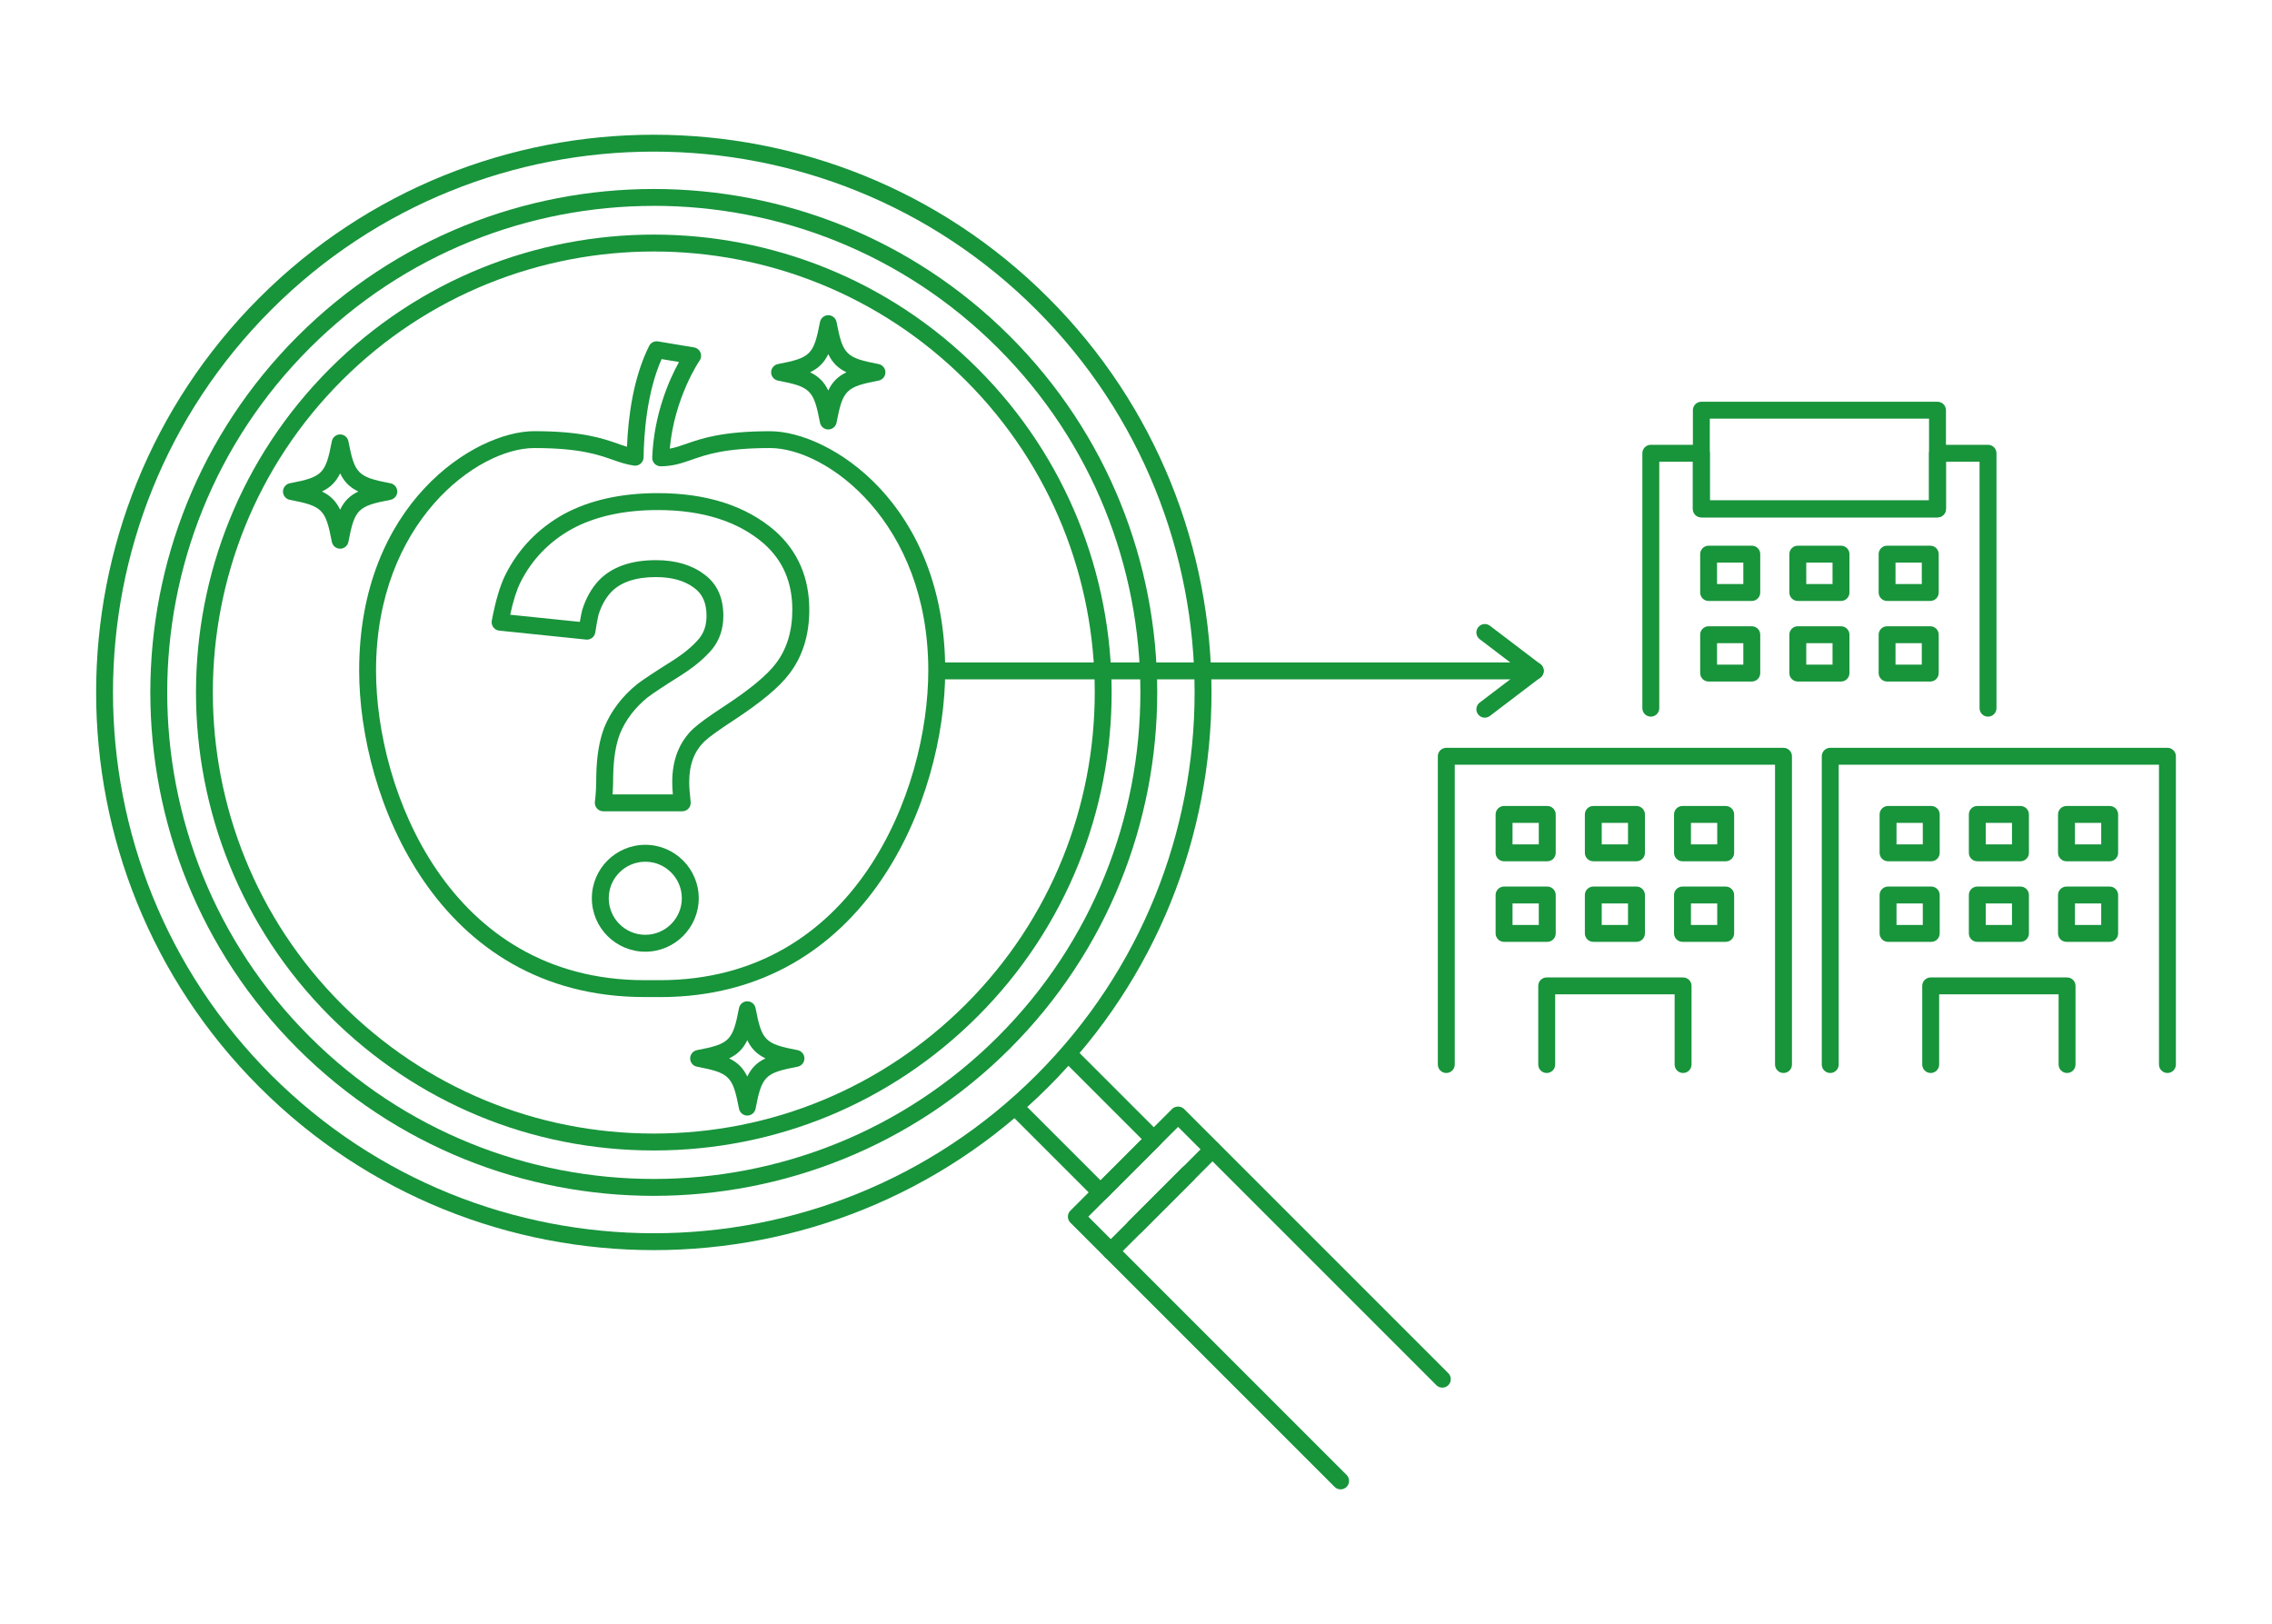 <?xml version="1.0" encoding="UTF-8"?>
<svg id="_レイヤー_2" data-name="レイヤー 2" xmlns="http://www.w3.org/2000/svg" xmlns:xlink="http://www.w3.org/1999/xlink" viewBox="0 0 505 361">
  <defs>
    <style>
      .cls-1 {
        fill: none;
      }

      .cls-1, .cls-2 {
        stroke-width: 0px;
      }

      .cls-2 {
        fill: #18943b;
      }

      .cls-3 {
        clip-path: url(#clippath);
      }
    </style>
    <clipPath id="clippath">
      <rect class="cls-1" width="505" height="361"/>
    </clipPath>
  </defs>
  <g id="_文字" data-name="文字">
    <g class="cls-3">
      <g>
        <g>
          <g>
            <path class="cls-2" d="m430.65,114.99h-52.49c-1.04,0-1.88-.84-1.88-1.88v-21.93c0-1.04.84-1.88,1.88-1.88h52.49c1.04,0,1.88.84,1.88,1.88v21.93c0,1.04-.84,1.88-1.88,1.88Zm-50.61-3.76h48.73v-18.18h-48.73v18.18Z"/>
            <path class="cls-2" d="m441.88,159.29c-1.04,0-1.88-.84-1.88-1.88v-54.78h-7.47v10.49c0,1.04-.84,1.88-1.88,1.88h-52.49c-1.04,0-1.88-.84-1.88-1.88v-10.49h-7.47v54.78c0,1.04-.84,1.88-1.88,1.88s-1.88-.84-1.88-1.88v-56.66c0-1.04.84-1.88,1.88-1.88h11.23c1.04,0,1.88.84,1.88,1.88v10.49h48.73v-10.49c0-1.04.84-1.88,1.88-1.88h11.23c1.04,0,1.88.84,1.88,1.88v56.66c0,1.04-.84,1.88-1.88,1.88Z"/>
            <g>
              <path class="cls-2" d="m389.37,133.58h-9.59c-1.04,0-1.88-.84-1.88-1.88v-8.53c0-1.04.84-1.88,1.88-1.88h9.59c1.04,0,1.88.84,1.88,1.88v8.53c0,1.04-.84,1.88-1.88,1.88Zm-7.72-3.76h5.84v-4.77h-5.84v4.77Z"/>
              <path class="cls-2" d="m409.2,133.58h-9.6c-1.04,0-1.88-.84-1.88-1.88v-8.53c0-1.04.84-1.88,1.88-1.88h9.6c1.04,0,1.88.84,1.88,1.88v8.53c0,1.04-.84,1.88-1.88,1.88Zm-7.72-3.76h5.84v-4.77h-5.84v4.77Z"/>
              <path class="cls-2" d="m429.04,133.58h-9.59c-1.04,0-1.88-.84-1.88-1.88v-8.53c0-1.04.84-1.88,1.88-1.88h9.59c1.04,0,1.88.84,1.88,1.88v8.53c0,1.04-.84,1.88-1.88,1.88Zm-7.72-3.76h5.84v-4.77h-5.84v4.77Z"/>
              <path class="cls-2" d="m389.37,151.49h-9.59c-1.04,0-1.88-.84-1.88-1.88v-8.53c0-1.04.84-1.88,1.88-1.88h9.59c1.04,0,1.88.84,1.88,1.88v8.53c0,1.04-.84,1.88-1.88,1.88Zm-7.72-3.76h5.84v-4.77h-5.84v4.77Z"/>
              <path class="cls-2" d="m409.2,151.49h-9.6c-1.04,0-1.88-.84-1.88-1.88v-8.53c0-1.04.84-1.88,1.88-1.88h9.6c1.04,0,1.88.84,1.88,1.88v8.53c0,1.04-.84,1.88-1.88,1.88Zm-7.72-3.76h5.84v-4.77h-5.84v4.77Z"/>
              <path class="cls-2" d="m429.04,151.49h-9.59c-1.04,0-1.88-.84-1.88-1.88v-8.53c0-1.04.84-1.88,1.88-1.88h9.59c1.04,0,1.88.84,1.88,1.88v8.53c0,1.04-.84,1.88-1.88,1.88Zm-7.72-3.76h5.84v-4.77h-5.84v4.77Z"/>
            </g>
          </g>
          <g>
            <path class="cls-2" d="m374.1,238.5c-1.04,0-1.88-.84-1.88-1.88v-15.6h-26.55v15.6c0,1.04-.84,1.88-1.88,1.88s-1.88-.84-1.88-1.88v-17.48c0-1.04.84-1.88,1.88-1.88h30.31c1.04,0,1.88.84,1.88,1.88v17.48c0,1.04-.84,1.88-1.88,1.88Z"/>
            <path class="cls-2" d="m396.42,238.5c-1.04,0-1.88-.84-1.88-1.88v-66.65h-71.19v66.65c0,1.04-.84,1.88-1.88,1.88s-1.88-.84-1.88-1.88v-68.52c0-1.04.84-1.88,1.88-1.88h74.95c1.04,0,1.88.84,1.88,1.88v68.52c0,1.04-.84,1.88-1.88,1.88Z"/>
            <g>
              <path class="cls-2" d="m343.91,191.44h-9.6c-1.04,0-1.88-.84-1.88-1.88v-8.53c0-1.04.84-1.88,1.88-1.88h9.6c1.04,0,1.88.84,1.88,1.88v8.53c0,1.04-.84,1.88-1.88,1.88Zm-7.72-3.76h5.84v-4.77h-5.84v4.77Z"/>
              <path class="cls-2" d="m363.74,191.44h-9.59c-1.04,0-1.88-.84-1.88-1.88v-8.53c0-1.04.84-1.88,1.88-1.88h9.59c1.04,0,1.88.84,1.88,1.88v8.53c0,1.04-.84,1.88-1.88,1.88Zm-7.72-3.76h5.84v-4.77h-5.84v4.77Z"/>
              <path class="cls-2" d="m383.57,191.44h-9.6c-1.04,0-1.88-.84-1.88-1.88v-8.53c0-1.04.84-1.88,1.88-1.88h9.6c1.04,0,1.88.84,1.88,1.88v8.53c0,1.04-.84,1.88-1.88,1.88Zm-7.72-3.76h5.84v-4.77h-5.84v4.77Z"/>
              <path class="cls-2" d="m343.91,209.35h-9.6c-1.04,0-1.88-.84-1.88-1.88v-8.53c0-1.04.84-1.88,1.88-1.88h9.6c1.04,0,1.88.84,1.88,1.88v8.53c0,1.04-.84,1.88-1.88,1.88Zm-7.72-3.76h5.84v-4.77h-5.84v4.77Z"/>
              <path class="cls-2" d="m363.74,209.35h-9.59c-1.04,0-1.88-.84-1.88-1.88v-8.53c0-1.04.84-1.88,1.88-1.88h9.59c1.04,0,1.88.84,1.88,1.88v8.53c0,1.04-.84,1.88-1.88,1.88Zm-7.72-3.76h5.84v-4.77h-5.84v4.77Z"/>
              <path class="cls-2" d="m383.57,209.35h-9.6c-1.04,0-1.88-.84-1.88-1.88v-8.53c0-1.04.84-1.88,1.88-1.88h9.6c1.04,0,1.88.84,1.88,1.88v8.53c0,1.04-.84,1.88-1.88,1.88Zm-7.72-3.76h5.84v-4.77h-5.84v4.77Z"/>
            </g>
          </g>
          <g>
            <path class="cls-2" d="m459.45,238.5c-1.04,0-1.88-.84-1.88-1.88v-15.6h-26.55v15.6c0,1.04-.84,1.88-1.88,1.88s-1.88-.84-1.88-1.88v-17.48c0-1.04.84-1.88,1.88-1.88h30.31c1.04,0,1.88.84,1.88,1.88v17.48c0,1.04-.84,1.88-1.88,1.88Z"/>
            <path class="cls-2" d="m481.76,238.5c-1.04,0-1.88-.84-1.88-1.88v-66.65h-71.19v66.65c0,1.04-.84,1.88-1.88,1.88s-1.88-.84-1.88-1.88v-68.52c0-1.04.84-1.88,1.88-1.88h74.95c1.04,0,1.88.84,1.88,1.88v68.52c0,1.04-.84,1.88-1.88,1.88Z"/>
            <g>
              <path class="cls-2" d="m429.26,191.44h-9.6c-1.04,0-1.88-.84-1.88-1.88v-8.53c0-1.04.84-1.88,1.88-1.88h9.6c1.04,0,1.88.84,1.88,1.88v8.53c0,1.04-.84,1.88-1.88,1.88Zm-7.72-3.76h5.84v-4.77h-5.84v4.77Z"/>
              <path class="cls-2" d="m449.09,191.44h-9.59c-1.04,0-1.88-.84-1.88-1.88v-8.53c0-1.04.84-1.88,1.88-1.88h9.59c1.04,0,1.88.84,1.88,1.88v8.53c0,1.04-.84,1.88-1.88,1.88Zm-7.72-3.76h5.84v-4.77h-5.84v4.77Z"/>
              <path class="cls-2" d="m468.92,191.44h-9.6c-1.04,0-1.88-.84-1.88-1.88v-8.53c0-1.04.84-1.88,1.88-1.88h9.6c1.04,0,1.88.84,1.88,1.88v8.53c0,1.04-.84,1.88-1.88,1.88Zm-7.72-3.76h5.84v-4.77h-5.84v4.77Z"/>
              <path class="cls-2" d="m429.26,209.35h-9.6c-1.04,0-1.88-.84-1.88-1.88v-8.53c0-1.04.84-1.88,1.88-1.88h9.6c1.04,0,1.88.84,1.88,1.88v8.53c0,1.04-.84,1.88-1.88,1.88Zm-7.72-3.76h5.84v-4.77h-5.84v4.77Z"/>
              <path class="cls-2" d="m449.09,209.35h-9.59c-1.04,0-1.88-.84-1.88-1.88v-8.53c0-1.04.84-1.88,1.88-1.88h9.59c1.04,0,1.88.84,1.88,1.88v8.53c0,1.04-.84,1.88-1.88,1.88Zm-7.72-3.76h5.84v-4.77h-5.84v4.77Z"/>
              <path class="cls-2" d="m468.92,209.35h-9.6c-1.04,0-1.88-.84-1.88-1.88v-8.53c0-1.04.84-1.88,1.88-1.88h9.6c1.04,0,1.88.84,1.88,1.88v8.53c0,1.04-.84,1.88-1.88,1.88Zm-7.72-3.76h5.84v-4.77h-5.84v4.77Z"/>
            </g>
          </g>
        </g>
        <g>
          <path class="cls-2" d="m145.32,277.87c-31.76,0-63.52-12.09-87.69-36.27-48.35-48.36-48.35-127.03,0-175.39,48.36-48.35,127.03-48.35,175.39,0,48.35,48.35,48.35,127.03,0,175.39-24.18,24.18-55.94,36.27-87.69,36.27Zm0-244.17c-30.8,0-61.59,11.72-85.04,35.17-46.89,46.89-46.89,123.19,0,170.08,23.44,23.44,54.25,35.16,85.04,35.17,30.8,0,61.59-11.72,85.04-35.17,46.89-46.89,46.89-123.19,0-170.08-23.45-23.45-54.24-35.17-85.04-35.17Z"/>
          <path class="cls-2" d="m145.32,265.81c-28.67,0-57.34-10.91-79.17-32.74-43.65-43.65-43.65-114.68,0-158.33,43.65-43.65,114.68-43.64,158.33,0h0c43.65,43.65,43.65,114.68,0,158.33-21.82,21.82-50.5,32.73-79.16,32.74Zm0-220.05c-27.71,0-55.41,10.54-76.51,31.64-42.19,42.19-42.19,110.83,0,153.01,42.19,42.19,110.83,42.19,153.02,0,42.19-42.19,42.19-110.83,0-153.02h0c-21.09-21.09-48.8-31.64-76.51-31.64Z"/>
          <path class="cls-2" d="m145.32,255.72s0,0,0,0c-27.2,0-52.76-10.59-71.99-29.82-39.69-39.7-39.69-104.29,0-143.98,39.7-39.7,104.29-39.7,143.98,0h0c39.7,39.7,39.7,104.29,0,143.98-19.23,19.23-44.8,29.82-71.99,29.82Zm0-199.82c-25.11,0-50.22,9.56-69.34,28.67-38.23,38.23-38.23,100.44,0,138.67,18.52,18.52,43.14,28.72,69.34,28.72,26.19,0,50.82-10.2,69.34-28.72,38.23-38.23,38.23-100.44,0-138.67-19.11-19.11-44.23-28.67-69.33-28.67Z"/>
          <path class="cls-2" d="m244.62,266.9c-.48,0-.96-.18-1.33-.55l-18.45-18.45c-.73-.73-.73-1.92,0-2.66s1.92-.73,2.66,0l17.12,17.12,9.16-9.16-17.12-17.12c-.73-.73-.73-1.92,0-2.66s1.92-.73,2.66,0l18.45,18.45c.35.35.55.83.55,1.33,0,.5-.2.98-.55,1.33l-11.81,11.81c-.37.37-.85.55-1.33.55Z"/>
          <path class="cls-2" d="m297.98,331.05c-.48,0-.96-.18-1.33-.55l-58.74-58.74c-.73-.73-.73-1.92,0-2.66l22.61-22.61c.7-.7,1.95-.7,2.66,0l58.74,58.74c.73.73.73,1.92,0,2.66-.73.73-1.92.73-2.66,0l-57.41-57.41-19.95,19.95,57.41,57.41c.73.73.73,1.92,0,2.66-.37.37-.85.55-1.33.55Z"/>
          <path class="cls-2" d="m252.28,274.56c-.48,0-.96-.18-1.33-.55-.73-.73-.73-1.92,0-2.66l11.82-11.82c.73-.73,1.92-.73,2.66,0s.73,1.92,0,2.66l-11.82,11.82c-.37.37-.85.55-1.33.55Z"/>
          <path class="cls-2" d="m246.89,279.97c-.48,0-.96-.18-1.33-.55-.73-.73-.73-1.92,0-2.66l22.61-22.61c.73-.73,1.92-.73,2.66,0s.73,1.92,0,2.66l-22.61,22.61c-.37.37-.85.55-1.33.55Z"/>
        </g>
        <path class="cls-2" d="m146.64,221.62h-3.37c-46.22,0-63.44-44.52-63.44-72.58,0-37.14,25.77-53.2,38.91-53.2,10.63,0,15.27,1.62,18.67,2.81.7.25,1.33.47,1.95.65.27-6.7,1.4-15.36,4.92-22.4.37-.74,1.17-1.15,1.99-1.01l8,1.33c.64.11,1.17.53,1.42,1.13.25.59.18,1.28-.19,1.8-.06.08-5.58,8.15-6.63,19.57,1.21-.21,2.31-.6,3.64-1.06,3.39-1.19,8.04-2.81,18.67-2.81,13.15,0,38.91,16.07,38.91,53.2,0,28.06-17.22,72.58-63.44,72.58Zm-27.9-122.03c-12.62,0-35.16,16.52-35.16,49.45,0,26.61,16.2,68.83,59.69,68.83h3.37c43.48,0,59.69-42.22,59.69-68.83,0-32.92-22.54-49.45-35.16-49.45-10,0-14.12,1.44-17.43,2.6-2.19.76-4.07,1.42-6.87,1.46-.52-.02-1.01-.2-1.37-.57-.36-.37-.55-.87-.53-1.38.38-9.78,3.88-17.49,5.95-21.24l-3.87-.64c-3.3,7.45-3.93,16.78-4,21.84,0,.54-.25,1.05-.66,1.4s-.95.51-1.49.43c-1.74-.25-3.2-.76-4.74-1.3-3.31-1.16-7.43-2.6-17.43-2.6Z"/>
        <g>
          <path class="cls-2" d="m151.63,180.33h-17.54c-.54,0-1.05-.23-1.41-.64-.36-.41-.52-.95-.45-1.48.21-1.6.31-3.6.31-5.93.08-4.21.68-7.77,1.78-10.61,1.52-3.69,3.98-6.91,7.3-9.6,1.35-1.03,3.85-2.69,7.69-5.1,2.62-1.65,4.66-3.34,6.07-5.02,1.11-1.35,1.66-3.01,1.66-5.08,0-2.84-.9-4.87-2.75-6.2-2.12-1.6-4.97-2.4-8.5-2.4-4.45,0-7.78,1.11-9.9,3.29-1.24,1.3-2.2,3-2.85,5.05-.21.84-.45,2.17-.73,3.97-.15.99-1.05,1.69-2.05,1.58l-19.3-1.99c-.52-.05-1-.32-1.31-.75-.31-.42-.44-.96-.34-1.47.85-4.48,1.84-7.81,3.03-10.2,2.88-5.76,7.26-10.3,13.01-13.49,5.71-3.09,12.73-4.65,20.88-4.65,10.86,0,19.62,2.83,26.05,8.4,5.05,4.49,7.6,10.38,7.6,17.53,0,5.62-1.5,10.42-4.47,14.27-2.2,2.91-6.21,6.26-12.26,10.24-3.28,2.14-5.46,3.71-6.48,4.66-2.34,2.21-3.48,5.2-3.48,9.11,0,1.1.11,2.59.32,4.42.06.53-.11,1.06-.46,1.46s-.87.63-1.4.63Zm-15.47-3.76h13.39c-.09-1.06-.13-1.97-.13-2.76,0-4.93,1.57-8.91,4.67-11.84,1.21-1.12,3.49-2.78,6.99-5.06,5.6-3.68,9.41-6.84,11.33-9.38,2.46-3.19,3.7-7.22,3.7-11.99,0-6.11-2.07-10.92-6.32-14.7-5.71-4.95-13.65-7.47-23.57-7.47-7.52,0-13.93,1.41-19.07,4.19-5.06,2.81-8.92,6.8-11.46,11.87-.85,1.69-1.62,4.11-2.29,7.21l15.48,1.59c.19-1.09.36-1.96.52-2.6,0-.04.02-.07.03-.1.82-2.62,2.08-4.84,3.74-6.58,2.87-2.95,7.11-4.44,12.61-4.44,4.37,0,7.98,1.06,10.73,3.14,2.82,2.03,4.27,5.14,4.27,9.22,0,2.94-.85,5.45-2.53,7.48-1.67,1.99-4,3.93-6.95,5.8-3.69,2.32-6.17,3.95-7.36,4.87-2.79,2.26-4.87,4.98-6.13,8.05-.93,2.39-1.44,5.52-1.51,9.25,0,1.55-.05,2.98-.14,4.27Z"/>
          <path class="cls-2" d="m143.43,211.54c-6.55,0-11.88-5.33-11.88-11.88s5.33-11.88,11.88-11.88,11.88,5.33,11.88,11.88-5.33,11.88-11.88,11.88Zm0-20c-4.48,0-8.12,3.64-8.12,8.12s3.64,8.12,8.12,8.12,8.12-3.64,8.12-8.12-3.64-8.12-8.12-8.12Z"/>
        </g>
        <path class="cls-2" d="m184.1,95.46c-.9,0-1.67-.64-1.84-1.52-1.39-7.25-2.09-7.95-9.34-9.34-.88-.17-1.52-.94-1.52-1.84,0-.9.64-1.67,1.52-1.84,7.25-1.39,7.95-2.09,9.34-9.34.17-.88.94-1.52,1.84-1.52s1.67.64,1.84,1.52c1.39,7.25,2.09,7.95,9.34,9.34.88.17,1.52.94,1.52,1.84,0,.9-.64,1.67-1.52,1.84-7.25,1.39-7.95,2.09-9.34,9.34-.17.88-.94,1.52-1.84,1.52Zm-4.04-12.71c1.9.91,3.13,2.15,4.04,4.04.91-1.9,2.14-3.13,4.04-4.04-1.9-.91-3.13-2.14-4.04-4.04-.91,1.9-2.14,3.13-4.04,4.04Z"/>
        <path class="cls-2" d="m166.1,247.96c-.9,0-1.67-.64-1.84-1.52-1.39-7.25-2.09-7.95-9.34-9.34-.88-.17-1.52-.94-1.52-1.84,0-.9.64-1.67,1.52-1.84,7.25-1.39,7.95-2.09,9.34-9.34.17-.88.94-1.52,1.84-1.52s1.67.64,1.84,1.52c1.39,7.25,2.09,7.95,9.34,9.34.88.17,1.52.94,1.52,1.84,0,.9-.64,1.67-1.52,1.84-7.25,1.39-7.95,2.09-9.34,9.34-.17.88-.94,1.52-1.84,1.52Zm-4.04-12.71c1.9.91,3.13,2.15,4.04,4.04.91-1.9,2.14-3.13,4.04-4.04-1.9-.91-3.13-2.14-4.04-4.04-.91,1.9-2.14,3.13-4.04,4.04Z"/>
        <path class="cls-2" d="m75.6,121.96c-.9,0-1.67-.64-1.84-1.52-1.39-7.25-2.09-7.95-9.34-9.34-.88-.17-1.52-.94-1.52-1.84,0-.9.64-1.67,1.52-1.84,7.25-1.39,7.95-2.09,9.34-9.34.17-.88.94-1.52,1.84-1.52s1.67.64,1.84,1.52c1.39,7.25,2.09,7.95,9.34,9.34.88.17,1.52.94,1.52,1.84,0,.9-.64,1.67-1.52,1.84-7.25,1.39-7.95,2.09-9.34,9.34-.17.88-.94,1.52-1.84,1.52Zm-4.04-12.71c1.9.91,3.13,2.15,4.04,4.04.91-1.9,2.14-3.13,4.04-4.04-1.9-.91-3.13-2.14-4.04-4.04-.91,1.9-2.14,3.13-4.04,4.04Z"/>
        <g>
          <path class="cls-2" d="m341.25,151h-132c-1.04,0-1.88-.84-1.88-1.88s.84-1.88,1.88-1.88h132c1.04,0,1.88.84,1.88,1.88s-.84,1.88-1.88,1.88Z"/>
          <path class="cls-2" d="m330.04,159.53c-.57,0-1.13-.26-1.5-.74-.63-.83-.47-2,.36-2.63l9.25-7.04-9.25-7.04c-.83-.63-.99-1.81-.36-2.63.63-.83,1.81-.99,2.63-.36l11.21,8.53c.47.35.74.91.74,1.49s-.27,1.14-.74,1.49l-11.21,8.53c-.34.26-.74.38-1.14.38Z"/>
        </g>
      </g>
    </g>
  </g>
</svg>